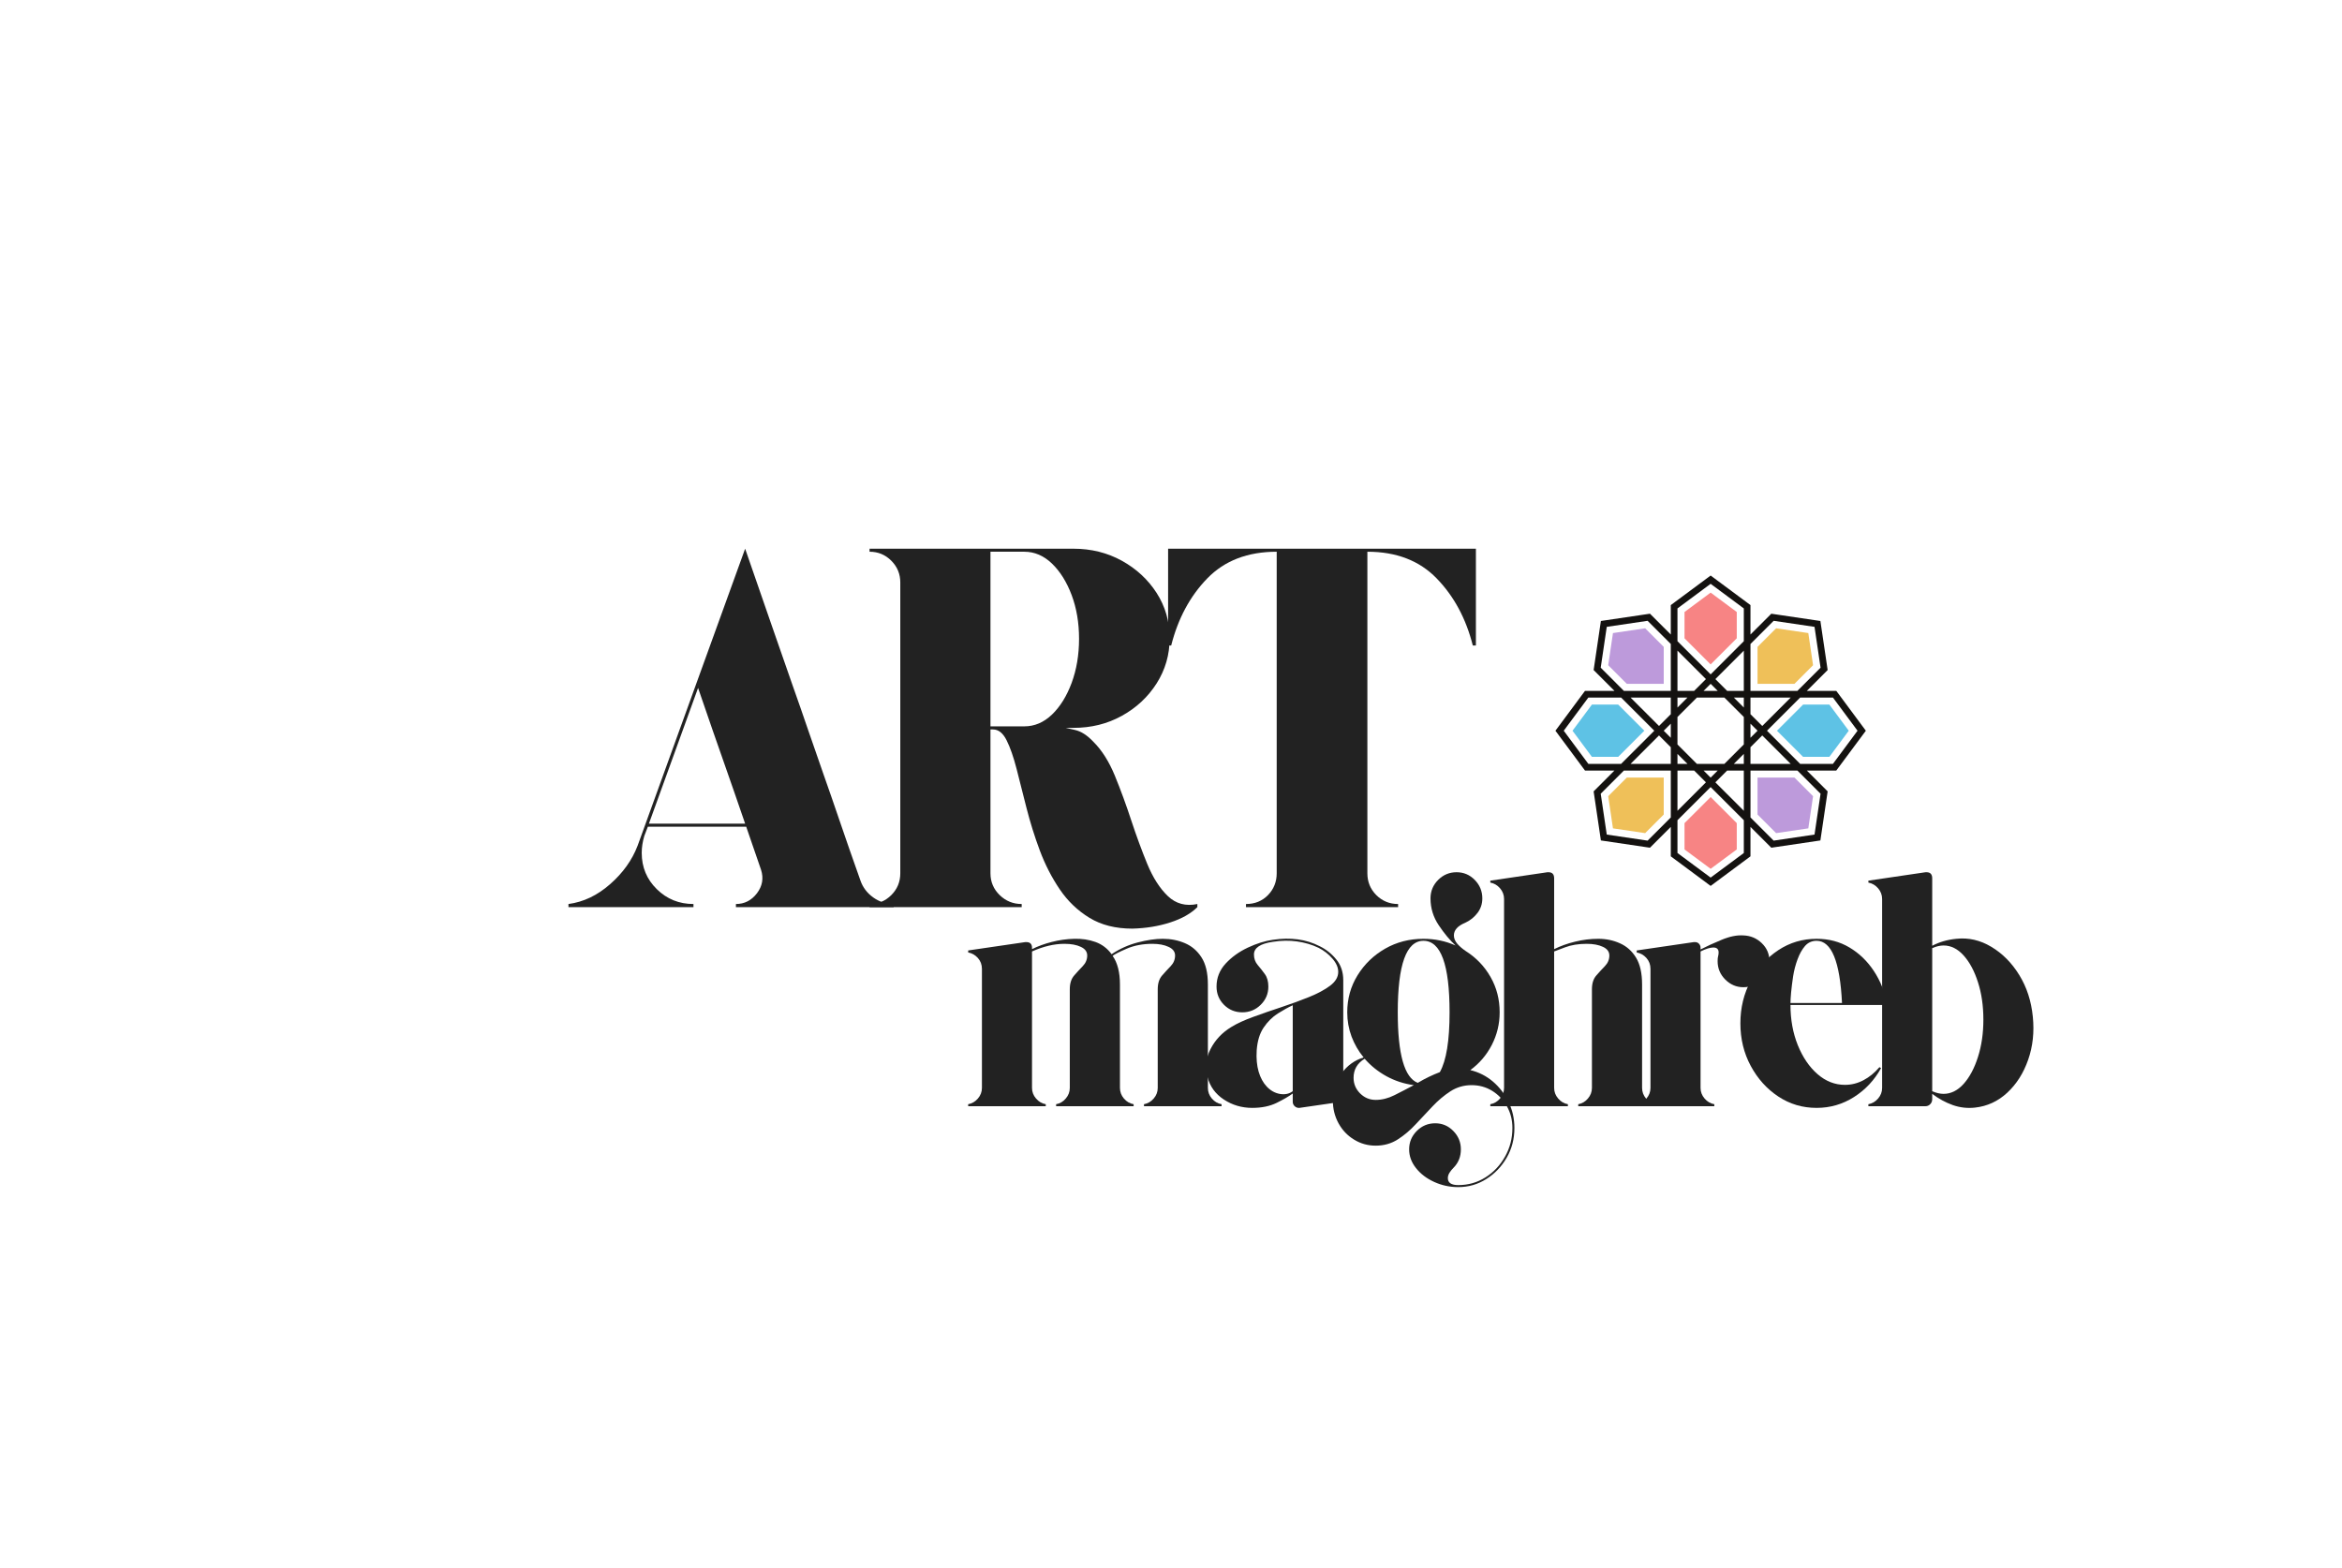 <svg version="1.0" preserveAspectRatio="xMidYMid meet" height="454" viewBox="0 0 508.5 340.5" zoomAndPan="magnify" width="678" xmlns:xlink="http://www.w3.org/1999/xlink" xmlns="http://www.w3.org/2000/svg"><defs><g></g><clipPath id="3679706d6c"><path clip-rule="nonzero" d="M 337.719 124.977 L 405.117 124.977 L 405.117 192.375 L 337.719 192.375 Z M 337.719 124.977"></path></clipPath></defs><g clip-path="url(#3679706d6c)"><path fill-rule="nonzero" fill-opacity="1" d="M 405.117 158.676 L 398.699 150.023 L 392.301 150.023 L 396.824 145.5 L 395.246 134.848 L 384.59 133.27 L 380.066 137.789 L 380.066 131.395 L 371.418 124.977 L 362.766 131.395 L 362.766 137.789 L 358.5 133.523 L 358.246 133.266 L 347.59 134.844 L 346.012 145.5 L 350.535 150.023 L 344.137 150.023 L 337.719 158.676 L 344.137 167.324 L 350.531 167.324 L 346.27 171.59 L 346.012 171.848 L 347.59 182.504 L 358.242 184.082 L 362.766 179.559 L 362.766 185.953 L 371.418 192.375 L 380.066 185.953 L 380.066 179.559 L 384.59 184.082 L 395.246 182.504 L 396.824 171.848 L 392.301 167.324 L 398.695 167.324 Z M 385.098 134.809 L 393.973 136.121 L 395.285 144.992 L 390.254 150.023 L 380.066 150.023 L 380.066 139.84 Z M 376.449 151.473 L 378.621 151.473 L 378.621 153.645 Z M 378.621 155.691 L 378.621 161.656 L 374.402 165.875 L 368.434 165.875 L 364.215 161.656 L 364.215 155.691 L 368.434 151.473 L 374.398 151.473 Z M 375 150.023 L 372.441 147.465 L 378.621 141.285 L 378.621 150.023 Z M 372.953 150.023 L 369.883 150.023 L 371.418 148.488 Z M 367.836 150.023 L 364.215 150.023 L 364.215 141.285 L 370.395 147.465 Z M 366.387 151.473 L 364.215 153.645 L 364.215 151.473 Z M 362.766 155.09 L 360.207 157.648 L 354.031 151.473 L 362.766 151.473 Z M 362.766 157.141 L 362.766 160.207 L 361.23 158.676 Z M 362.766 162.258 L 362.766 165.875 L 354.031 165.875 L 360.207 159.699 Z M 364.215 163.707 L 366.387 165.875 L 364.215 165.875 Z M 367.836 167.324 L 370.395 169.883 L 364.215 176.062 L 364.215 167.324 Z M 369.883 167.324 L 372.953 167.324 L 371.418 168.859 Z M 375 167.324 L 378.621 167.324 L 378.621 176.062 L 372.441 169.883 Z M 376.449 165.875 L 378.621 163.707 L 378.621 165.875 Z M 380.066 162.258 L 382.625 159.699 L 388.805 165.879 L 380.066 165.879 Z M 380.066 160.207 L 380.066 157.141 L 381.602 158.676 Z M 380.066 155.09 L 380.066 151.473 L 388.805 151.473 L 382.625 157.648 Z M 364.215 132.121 L 371.418 126.777 L 378.621 132.121 L 378.621 139.238 L 371.418 146.441 L 364.215 139.238 Z M 347.551 144.992 L 348.863 136.121 L 357.734 134.809 L 362.766 139.84 L 362.766 150.023 L 352.582 150.023 Z M 344.867 165.875 L 339.523 158.676 L 344.867 151.473 L 351.98 151.473 L 359.184 158.676 L 351.98 165.875 Z M 357.734 182.543 L 348.863 181.227 L 347.551 172.355 L 352.582 167.324 L 362.766 167.324 L 362.766 177.512 Z M 378.621 185.227 L 371.418 190.57 L 364.215 185.227 L 364.215 178.109 L 371.418 170.91 L 378.621 178.109 Z M 395.285 172.355 L 393.973 181.227 L 385.098 182.543 L 380.07 177.512 L 380.07 167.324 L 390.254 167.324 Z M 390.852 165.875 L 383.652 158.676 L 390.852 151.473 L 397.969 151.473 L 403.312 158.676 L 397.969 165.875 Z M 390.852 165.875" fill="#141210"></path></g><path fill-rule="nonzero" fill-opacity="1" d="M 381.598 148.492 L 381.598 140.473 L 385.637 136.434 L 392.625 137.469 L 393.656 144.453 L 389.621 148.492 Z M 381.598 148.492" fill="#efc059"></path><path fill-rule="nonzero" fill-opacity="1" d="M 350.211 179.879 L 349.176 172.895 L 353.215 168.855 L 361.234 168.855 L 361.234 176.875 L 357.199 180.914 Z M 350.211 179.879" fill="#efc059"></path><path fill-rule="nonzero" fill-opacity="1" d="M 365.746 138.605 L 365.746 132.895 L 371.418 128.684 L 377.09 132.895 L 377.09 138.605 L 371.418 144.277 Z M 365.746 138.605" fill="#f78484"></path><path fill-rule="nonzero" fill-opacity="1" d="M 365.746 184.457 L 365.746 178.742 L 371.418 173.074 L 377.09 178.742 L 377.09 184.457 L 371.418 188.664 Z M 365.746 184.457" fill="#f78484"></path><path fill-rule="nonzero" fill-opacity="1" d="M 353.215 148.492 L 349.176 144.453 L 350.211 137.469 L 357.199 136.434 L 361.234 140.473 L 361.234 148.492 Z M 353.215 148.492" fill="#bd9adb"></path><path fill-rule="nonzero" fill-opacity="1" d="M 381.598 176.875 L 381.598 168.855 L 389.621 168.855 L 393.656 172.895 L 392.625 179.879 L 385.637 180.914 Z M 381.598 176.875" fill="#bd9adb"></path><path fill-rule="nonzero" fill-opacity="1" d="M 345.637 164.348 L 341.426 158.676 L 345.637 153.004 L 351.348 153.004 L 357.02 158.676 L 351.348 164.348 Z M 345.637 164.348" fill="#5ec2e5"></path><path fill-rule="nonzero" fill-opacity="1" d="M 391.488 164.348 L 385.816 158.676 L 391.488 153.004 L 397.199 153.004 L 401.406 158.676 L 397.199 164.348 Z M 391.488 164.348" fill="#5ec2e5"></path><g fill-opacity="1" fill="#222222"><g transform="translate(120.098, 196.979)"><g><path d="M 66.719 -5.781 C 67.227 -4.301 68.148 -3.078 69.484 -2.109 C 70.828 -1.148 72.312 -0.672 73.938 -0.672 L 73.938 0 L 39.688 0 L 39.688 -0.672 C 41.539 -0.672 43.062 -1.445 44.25 -3 C 45.438 -4.562 45.734 -6.266 45.141 -8.109 L 41.922 -17.453 L 20.562 -17.453 L 19.797 -15.453 C 19.422 -14.191 19.234 -12.969 19.234 -11.781 C 19.234 -8.664 20.328 -6.035 22.516 -3.891 C 24.703 -1.742 27.352 -0.672 30.469 -0.672 L 30.469 0 L 3.328 0 L 3.328 -0.672 C 6.598 -1.109 9.617 -2.551 12.391 -5 C 15.172 -7.445 17.156 -10.227 18.344 -13.344 L 41.688 -77.828 C 43.914 -71.453 45.844 -65.891 47.469 -61.141 C 49.102 -56.398 50.566 -52.195 51.859 -48.531 C 53.16 -44.863 54.348 -41.453 55.422 -38.297 C 56.504 -35.148 57.598 -32 58.703 -28.844 C 59.816 -25.695 61.004 -22.27 62.266 -18.562 C 63.523 -14.863 65.008 -10.602 66.719 -5.781 Z M 20.797 -18.125 L 41.688 -18.125 C 40.801 -20.719 40.004 -23.031 39.297 -25.062 C 38.598 -27.102 37.879 -29.16 37.141 -31.234 C 36.398 -33.316 35.582 -35.656 34.688 -38.25 C 33.801 -40.844 32.727 -43.957 31.469 -47.594 Z M 20.797 -18.125"></path></g></g></g><g fill-opacity="1" fill="#222222"><g transform="translate(185.474, 196.979)"><g><path d="M 51.922 -35.906 C 53.773 -34.062 55.332 -31.598 56.594 -28.516 C 57.852 -25.441 59.035 -22.219 60.141 -18.844 C 61.254 -15.469 62.422 -12.297 63.641 -9.328 C 64.867 -6.367 66.352 -4.055 68.094 -2.391 C 69.844 -0.723 71.977 -0.148 74.5 -0.672 L 74.5 0 C 73.094 1.406 71.129 2.516 68.609 3.328 C 66.086 4.148 63.344 4.598 60.375 4.672 C 56.738 4.672 53.641 3.891 51.078 2.328 C 48.523 0.773 46.379 -1.273 44.641 -3.828 C 42.898 -6.391 41.453 -9.207 40.297 -12.281 C 39.148 -15.363 38.188 -18.441 37.406 -21.516 C 36.633 -24.586 35.914 -27.422 35.25 -30.016 C 34.582 -32.609 33.859 -34.68 33.078 -36.234 C 32.297 -37.797 31.312 -38.578 30.125 -38.578 L 29.578 -38.578 C 29.578 -37.617 29.578 -36.691 29.578 -35.797 C 29.578 -34.91 29.578 -34.098 29.578 -33.359 L 29.578 -7.344 C 29.578 -5.488 30.242 -3.91 31.578 -2.609 C 32.91 -1.316 34.504 -0.672 36.359 -0.672 L 36.359 0 L 3.328 0 L 3.328 -0.672 C 5.18 -0.672 6.754 -1.316 8.047 -2.609 C 9.348 -3.91 10 -5.488 10 -7.344 C 10 -13.195 10 -18.219 10 -22.406 C 10 -26.594 10 -30.391 10 -33.797 C 10 -37.211 10 -40.625 10 -44.031 C 10 -47.438 10 -51.234 10 -55.422 C 10 -59.609 10 -64.633 10 -70.5 C 10 -72.344 9.348 -73.914 8.047 -75.219 C 6.754 -76.52 5.18 -77.172 3.328 -77.172 L 3.328 -77.828 L 47.594 -77.828 C 51.445 -77.828 54.945 -76.957 58.094 -75.219 C 61.25 -73.477 63.77 -71.145 65.656 -68.219 C 67.539 -65.289 68.484 -62.008 68.484 -58.375 C 68.484 -54.812 67.539 -51.547 65.656 -48.578 C 63.77 -45.617 61.25 -43.27 58.094 -41.531 C 54.945 -39.789 51.445 -38.922 47.594 -38.922 L 45.922 -38.922 C 45.922 -38.922 46.586 -38.77 47.922 -38.469 C 49.254 -38.176 50.586 -37.32 51.922 -35.906 Z M 36.922 -39.25 C 39.141 -39.25 41.141 -40.098 42.922 -41.797 C 44.703 -43.504 46.129 -45.801 47.203 -48.688 C 48.273 -51.582 48.812 -54.773 48.812 -58.266 C 48.812 -61.742 48.273 -64.91 47.203 -67.766 C 46.129 -70.617 44.703 -72.898 42.922 -74.609 C 41.141 -76.316 39.141 -77.172 36.922 -77.172 L 29.578 -77.172 C 29.578 -70.348 29.578 -64.711 29.578 -60.266 C 29.578 -55.816 29.578 -52.258 29.578 -49.594 C 29.578 -46.926 29.578 -44.922 29.578 -43.578 C 29.578 -42.242 29.578 -41.281 29.578 -40.688 C 29.578 -40.102 29.578 -39.625 29.578 -39.25 Z M 36.922 -39.25"></path></g></g></g><g fill-opacity="1" fill="#222222"><g transform="translate(250.294, 196.979)"><g><path d="M 3.328 -77.828 L 70.156 -77.828 L 70.156 -56.812 L 69.484 -56.812 C 68.004 -62.664 65.391 -67.52 61.641 -71.375 C 57.898 -75.238 52.883 -77.172 46.594 -77.172 L 46.594 -7.344 C 46.594 -5.488 47.238 -3.91 48.531 -2.609 C 49.832 -1.316 51.41 -0.672 53.266 -0.672 L 53.266 0 L 20.234 0 L 20.234 -0.672 C 22.16 -0.672 23.754 -1.316 25.016 -2.609 C 26.273 -3.91 26.906 -5.488 26.906 -7.344 L 26.906 -77.172 C 20.602 -77.172 15.578 -75.238 11.828 -71.375 C 8.086 -67.52 5.477 -62.664 4 -56.812 L 3.328 -56.812 Z M 3.328 -77.828"></path></g></g></g><g fill-opacity="1" fill="#222222"><g transform="translate(208.401, 240.218)"><g><path d="M 53.859 -3.984 C 53.859 -3.117 54.145 -2.348 54.719 -1.672 C 55.301 -0.992 56.004 -0.582 56.828 -0.438 L 56.828 0 L 39.984 0 L 39.984 -0.438 C 40.805 -0.582 41.508 -0.992 42.094 -1.672 C 42.676 -2.348 42.969 -3.117 42.969 -3.984 L 42.969 -25.406 C 42.969 -26.664 43.281 -27.656 43.906 -28.375 C 44.539 -29.102 45.172 -29.789 45.797 -30.438 C 46.422 -31.094 46.734 -31.859 46.734 -32.734 C 46.734 -33.555 46.258 -34.18 45.312 -34.609 C 44.375 -35.047 43.207 -35.266 41.812 -35.266 C 39.727 -35.266 37.875 -34.914 36.25 -34.219 C 34.633 -33.52 33.609 -33 33.172 -32.656 C 34.234 -31.156 34.766 -29.078 34.766 -26.422 L 34.766 -3.984 C 34.766 -3.117 35.051 -2.348 35.625 -1.672 C 36.207 -0.992 36.91 -0.582 37.734 -0.438 L 37.734 0 L 20.906 0 L 20.906 -0.438 C 21.727 -0.582 22.426 -0.992 23 -1.672 C 23.582 -2.348 23.875 -3.117 23.875 -3.984 L 23.875 -25.406 C 23.875 -26.664 24.188 -27.656 24.812 -28.375 C 25.445 -29.102 26.078 -29.789 26.703 -30.438 C 27.336 -31.094 27.656 -31.859 27.656 -32.734 C 27.656 -33.555 27.191 -34.18 26.266 -34.609 C 25.348 -35.047 24.164 -35.266 22.719 -35.266 C 20.488 -35.266 18.141 -34.711 15.672 -33.609 L 15.672 -3.984 C 15.672 -3.117 15.961 -2.348 16.547 -1.672 C 17.129 -0.992 17.832 -0.582 18.656 -0.438 L 18.656 0 L 1.812 0 L 1.812 -0.438 C 2.633 -0.582 3.336 -0.992 3.922 -1.672 C 4.504 -2.348 4.797 -3.117 4.797 -3.984 L 4.797 -29.828 C 4.797 -30.742 4.504 -31.531 3.922 -32.188 C 3.336 -32.844 2.633 -33.242 1.812 -33.391 L 1.812 -33.828 L 14.219 -35.641 C 14.27 -35.641 14.305 -35.641 14.328 -35.641 C 14.359 -35.641 14.395 -35.641 14.438 -35.641 C 15.258 -35.641 15.672 -35.227 15.672 -34.406 L 15.672 -34.109 C 16.93 -34.742 18.359 -35.266 19.953 -35.672 C 21.555 -36.086 23.18 -36.316 24.828 -36.359 C 26.473 -36.41 28.008 -36.18 29.438 -35.672 C 30.863 -35.16 32.035 -34.273 32.953 -33.016 C 34.691 -34.18 36.578 -35.031 38.609 -35.562 C 40.641 -36.094 42.457 -36.359 44.062 -36.359 C 45.801 -36.359 47.406 -36.039 48.875 -35.406 C 50.352 -34.781 51.551 -33.754 52.469 -32.328 C 53.395 -30.898 53.859 -28.93 53.859 -26.422 Z M 53.859 -3.984"></path></g></g></g><g fill-opacity="1" fill="#222222"><g transform="translate(259.278, 240.218)"><g><path d="M 32.375 -5.438 C 32.375 -4.57 32.66 -3.801 33.234 -3.125 C 33.816 -2.445 34.52 -2.035 35.344 -1.891 L 35.344 -1.453 L 22.859 0.359 C 22.859 0.359 22.848 0.359 22.828 0.359 C 22.805 0.359 22.77 0.359 22.719 0.359 C 22.375 0.359 22.066 0.227 21.797 -0.031 C 21.535 -0.301 21.406 -0.602 21.406 -0.938 L 21.406 -2.766 C 20.539 -2.129 19.367 -1.445 17.891 -0.719 C 16.41 0 14.656 0.359 12.625 0.359 C 10.352 0.359 8.297 -0.242 6.453 -1.453 C 4.617 -2.66 3.438 -4.281 2.906 -6.312 C 2.32 -8.395 2.535 -10.426 3.547 -12.406 C 4.566 -14.395 6.07 -15.992 8.062 -17.203 C 9.312 -17.973 10.906 -18.707 12.844 -19.406 C 14.781 -20.113 16.812 -20.816 18.938 -21.516 C 21.07 -22.223 23.066 -22.953 24.922 -23.703 C 26.785 -24.453 28.312 -25.27 29.5 -26.156 C 30.688 -27.051 31.281 -28.055 31.281 -29.172 C 31.281 -30.141 30.852 -31.109 30 -32.078 C 29.156 -33.047 28.156 -33.82 27 -34.406 C 25.594 -35.082 24.039 -35.539 22.344 -35.781 C 20.656 -36.02 18.914 -35.992 17.125 -35.703 C 14.363 -35.316 12.984 -34.398 12.984 -32.953 C 12.984 -32.078 13.25 -31.32 13.781 -30.688 C 14.32 -30.062 14.844 -29.398 15.344 -28.703 C 15.852 -28.004 16.109 -27.098 16.109 -25.984 C 16.109 -24.43 15.551 -23.109 14.438 -22.016 C 13.332 -20.93 12.004 -20.391 10.453 -20.391 C 8.898 -20.391 7.578 -20.93 6.484 -22.016 C 5.398 -23.109 4.859 -24.43 4.859 -25.984 C 4.859 -27.867 5.508 -29.523 6.812 -30.953 C 8.125 -32.379 9.734 -33.539 11.641 -34.438 C 13.555 -35.332 15.363 -35.898 17.062 -36.141 C 20.926 -36.723 24.312 -36.266 27.219 -34.766 C 28.625 -34.086 29.832 -33.129 30.844 -31.891 C 31.863 -30.66 32.375 -29.148 32.375 -27.359 Z M 21.406 -3.266 L 21.406 -21.922 C 20.438 -21.484 19.359 -20.891 18.172 -20.141 C 16.992 -19.391 15.969 -18.375 15.094 -17.094 C 14.227 -15.812 13.723 -14.156 13.578 -12.125 C 13.473 -10.375 13.613 -8.832 14 -7.5 C 14.395 -6.176 14.977 -5.102 15.75 -4.281 C 16.57 -3.406 17.523 -2.867 18.609 -2.672 C 19.703 -2.484 20.633 -2.68 21.406 -3.266 Z M 21.406 -3.266"></path></g></g></g><g fill-opacity="1" fill="#222222"><g transform="translate(288.672, 240.218)"><g><path d="M 30.562 -7.844 C 32.395 -7.406 34.023 -6.582 35.453 -5.375 C 36.879 -4.164 38.016 -2.688 38.859 -0.938 C 39.711 0.801 40.141 2.688 40.141 4.719 C 40.141 7.094 39.582 9.242 38.469 11.172 C 37.352 13.109 35.875 14.656 34.031 15.812 C 32.195 16.977 30.164 17.562 27.938 17.562 C 26.102 17.562 24.363 17.188 22.719 16.438 C 21.07 15.688 19.754 14.68 18.766 13.422 C 17.773 12.172 17.281 10.816 17.281 9.359 C 17.281 7.816 17.832 6.488 18.938 5.375 C 20.051 4.258 21.383 3.703 22.938 3.703 C 24.477 3.703 25.789 4.258 26.875 5.375 C 27.969 6.488 28.516 7.816 28.516 9.359 C 28.516 10.953 27.984 12.285 26.922 13.359 C 26.586 13.691 26.297 14.051 26.047 14.438 C 25.805 14.832 25.688 15.223 25.688 15.609 C 25.688 16.617 26.438 17.125 27.938 17.125 C 30.113 17.125 32.082 16.566 33.844 15.453 C 35.613 14.348 37.031 12.848 38.094 10.953 C 39.164 9.066 39.703 6.988 39.703 4.719 C 39.703 2.977 39.301 1.406 38.5 0 C 37.707 -1.406 36.645 -2.52 35.312 -3.344 C 33.977 -4.164 32.488 -4.578 30.844 -4.578 C 29.156 -4.578 27.617 -4.129 26.234 -3.234 C 24.859 -2.336 23.566 -1.25 22.359 0.031 C 21.148 1.312 19.938 2.602 18.719 3.906 C 17.508 5.219 16.203 6.32 14.797 7.219 C 13.398 8.113 11.805 8.562 10.016 8.562 C 8.316 8.562 6.754 8.125 5.328 7.25 C 3.898 6.383 2.773 5.203 1.953 3.703 C 1.129 2.203 0.719 0.555 0.719 -1.234 C 0.719 -3.461 1.348 -5.43 2.609 -7.141 C 3.867 -8.859 5.469 -10.008 7.406 -10.594 C 6.289 -11.945 5.414 -13.457 4.781 -15.125 C 4.156 -16.801 3.844 -18.555 3.844 -20.391 C 3.844 -23.348 4.594 -26.035 6.094 -28.453 C 7.594 -30.867 9.586 -32.789 12.078 -34.219 C 14.578 -35.645 17.348 -36.359 20.391 -36.359 C 22.859 -36.359 25.18 -35.875 27.359 -34.906 C 26.148 -36.02 24.941 -37.473 23.734 -39.266 C 22.523 -41.055 21.922 -43.016 21.922 -45.141 C 21.922 -46.691 22.473 -48.023 23.578 -49.141 C 24.691 -50.254 26.023 -50.812 27.578 -50.812 C 29.129 -50.812 30.445 -50.254 31.531 -49.141 C 32.625 -48.023 33.172 -46.691 33.172 -45.141 C 33.172 -43.93 32.816 -42.867 32.109 -41.953 C 31.41 -41.035 30.531 -40.332 29.469 -39.844 C 27.82 -39.164 27 -38.25 27 -37.094 C 27 -36.457 27.25 -35.848 27.75 -35.266 C 28.258 -34.691 28.879 -34.16 29.609 -33.672 C 31.879 -32.223 33.664 -30.348 34.969 -28.047 C 36.281 -25.754 36.938 -23.203 36.938 -20.391 C 36.938 -17.879 36.367 -15.52 35.234 -13.312 C 34.098 -11.113 32.539 -9.289 30.562 -7.844 Z M 20.391 -35.922 C 16.672 -35.922 14.812 -30.742 14.812 -20.391 C 14.812 -11.297 16.258 -6.191 19.156 -5.078 C 19.977 -5.566 20.789 -6.004 21.594 -6.391 C 22.395 -6.773 23.18 -7.113 23.953 -7.406 C 25.359 -9.914 26.062 -14.242 26.062 -20.391 C 26.062 -30.742 24.172 -35.922 20.391 -35.922 Z M 5.219 -6.172 C 5.219 -4.859 5.691 -3.727 6.641 -2.781 C 7.586 -1.844 8.711 -1.375 10.016 -1.375 C 11.367 -1.375 12.723 -1.711 14.078 -2.391 C 15.43 -3.066 16.836 -3.797 18.297 -4.578 C 16.16 -4.867 14.172 -5.52 12.328 -6.531 C 10.492 -7.551 8.926 -8.812 7.625 -10.312 C 6.02 -9.344 5.219 -7.961 5.219 -6.172 Z M 5.219 -6.172"></path></g></g></g><g fill-opacity="1" fill="#222222"><g transform="translate(321.768, 240.218)"><g><path d="M 34.766 -3.984 C 34.766 -3.117 35.051 -2.348 35.625 -1.672 C 36.207 -0.992 36.91 -0.582 37.734 -0.438 L 37.734 0 L 20.906 0 L 20.906 -0.438 C 21.727 -0.582 22.426 -0.992 23 -1.672 C 23.582 -2.348 23.875 -3.117 23.875 -3.984 L 23.875 -25.406 C 23.875 -26.664 24.188 -27.656 24.812 -28.375 C 25.445 -29.102 26.078 -29.789 26.703 -30.438 C 27.336 -31.094 27.656 -31.859 27.656 -32.734 C 27.656 -33.555 27.191 -34.18 26.266 -34.609 C 25.348 -35.047 24.164 -35.266 22.719 -35.266 C 20.926 -35.266 19.363 -35.008 18.031 -34.5 C 16.707 -34 15.922 -33.703 15.672 -33.609 L 15.672 -3.984 C 15.672 -3.117 15.961 -2.348 16.547 -1.672 C 17.129 -0.992 17.832 -0.582 18.656 -0.438 L 18.656 0 L 1.812 0 L 1.812 -0.438 C 2.633 -0.582 3.336 -0.992 3.922 -1.672 C 4.504 -2.348 4.797 -3.117 4.797 -3.984 L 4.797 -45 C 4.797 -45.875 4.504 -46.648 3.922 -47.328 C 3.336 -48.004 2.633 -48.414 1.812 -48.562 L 1.812 -48.984 L 14.219 -50.812 C 14.27 -50.812 14.305 -50.812 14.328 -50.812 C 14.359 -50.812 14.395 -50.812 14.438 -50.812 C 15.258 -50.812 15.672 -50.375 15.672 -49.5 L 15.672 -34.109 C 17.023 -34.785 18.535 -35.328 20.203 -35.734 C 21.879 -36.148 23.562 -36.359 25.25 -36.359 C 26.945 -36.359 28.52 -36.031 29.969 -35.375 C 31.426 -34.727 32.586 -33.691 33.453 -32.266 C 34.328 -30.836 34.766 -28.891 34.766 -26.422 Z M 34.766 -3.984"></path></g></g></g><g fill-opacity="1" fill="#222222"><g transform="translate(353.557, 240.218)"><g><path d="M 24.969 -37.094 C 26.52 -37.039 27.848 -36.484 28.953 -35.422 C 30.066 -34.359 30.625 -33.051 30.625 -31.5 C 30.625 -29.945 30.066 -28.613 28.953 -27.5 C 27.848 -26.395 26.52 -25.844 24.969 -25.844 C 23.469 -25.844 22.16 -26.395 21.047 -27.5 C 19.93 -28.613 19.375 -29.945 19.375 -31.5 C 19.375 -31.977 19.41 -32.336 19.484 -32.578 C 19.555 -32.828 19.594 -33.098 19.594 -33.391 C 19.594 -34.109 19.207 -34.469 18.438 -34.469 C 17.758 -34.469 16.836 -34.18 15.672 -33.609 L 15.672 -3.984 C 15.672 -3.117 15.961 -2.348 16.547 -1.672 C 17.129 -0.992 17.832 -0.582 18.656 -0.438 L 18.656 0 L 1.812 0 L 1.812 -0.438 C 2.633 -0.582 3.336 -0.992 3.922 -1.672 C 4.504 -2.348 4.797 -3.117 4.797 -3.984 L 4.797 -29.828 C 4.797 -30.742 4.504 -31.531 3.922 -32.188 C 3.336 -32.844 2.633 -33.242 1.812 -33.391 L 1.812 -33.828 L 14.219 -35.641 C 14.27 -35.641 14.305 -35.641 14.328 -35.641 C 14.359 -35.641 14.395 -35.641 14.438 -35.641 C 14.832 -35.641 15.133 -35.516 15.344 -35.266 C 15.562 -35.023 15.672 -34.738 15.672 -34.406 L 15.672 -34.047 C 16.984 -34.723 18.508 -35.422 20.25 -36.141 C 21.988 -36.867 23.562 -37.188 24.969 -37.094 Z M 24.969 -37.094"></path></g></g></g><g fill-opacity="1" fill="#222222"><g transform="translate(375.33, 240.218)"><g><path d="M 25.25 -4.641 C 26.656 -4.641 28 -4.977 29.281 -5.656 C 30.562 -6.332 31.711 -7.273 32.734 -8.484 L 33.094 -8.281 C 31.645 -5.664 29.688 -3.57 27.219 -2 C 24.75 -0.426 22.039 0.359 19.094 0.359 C 16.039 0.359 13.27 -0.461 10.781 -2.109 C 8.289 -3.754 6.297 -5.969 4.797 -8.75 C 3.297 -11.531 2.547 -14.613 2.547 -18 C 2.547 -21.383 3.297 -24.469 4.797 -27.25 C 6.297 -30.031 8.289 -32.242 10.781 -33.891 C 13.27 -35.535 16.039 -36.359 19.094 -36.359 C 21.75 -36.359 24.129 -35.727 26.234 -34.469 C 28.336 -33.219 30.102 -31.516 31.531 -29.359 C 32.957 -27.203 33.938 -24.742 34.469 -21.984 L 13.422 -21.984 C 13.422 -18.797 13.953 -15.883 15.016 -13.25 C 16.086 -10.613 17.516 -8.52 19.297 -6.969 C 21.086 -5.414 23.07 -4.641 25.25 -4.641 Z M 19.094 -35.922 C 18.07 -35.922 17.234 -35.547 16.578 -34.797 C 15.93 -34.047 15.391 -33.078 14.953 -31.891 C 14.516 -30.711 14.195 -29.492 14 -28.234 C 13.812 -26.973 13.664 -25.812 13.562 -24.75 C 13.469 -23.688 13.422 -22.91 13.422 -22.422 L 24.609 -22.422 C 24.172 -31.422 22.332 -35.922 19.094 -35.922 Z M 19.094 -35.922"></path></g></g></g><g fill-opacity="1" fill="#222222"><g transform="translate(403.853, 240.218)"><g><path d="M 37.516 -19.453 C 37.859 -16.109 37.52 -12.984 36.5 -10.078 C 35.488 -7.18 33.977 -4.801 31.969 -2.938 C 29.957 -1.07 27.625 0.004 24.969 0.297 C 23.32 0.484 21.711 0.301 20.141 -0.25 C 18.566 -0.812 17.078 -1.625 15.672 -2.688 L 15.672 -1.531 C 15.672 -1.094 15.523 -0.727 15.234 -0.438 C 14.953 -0.145 14.594 0 14.156 0 L 1.812 0 L 1.812 -0.438 C 2.633 -0.582 3.336 -0.992 3.922 -1.672 C 4.504 -2.348 4.797 -3.117 4.797 -3.984 L 4.797 -45 C 4.797 -45.875 4.504 -46.648 3.922 -47.328 C 3.336 -48.004 2.633 -48.414 1.812 -48.562 L 1.812 -48.984 L 14.219 -50.812 C 14.27 -50.812 14.305 -50.812 14.328 -50.812 C 14.359 -50.812 14.395 -50.812 14.438 -50.812 C 15.258 -50.812 15.672 -50.375 15.672 -49.5 L 15.672 -34.844 C 17.223 -35.664 18.969 -36.172 20.906 -36.359 C 23.562 -36.648 26.098 -36.066 28.516 -34.609 C 30.941 -33.16 32.961 -31.117 34.578 -28.484 C 36.203 -25.848 37.18 -22.836 37.516 -19.453 Z M 18.141 -2.688 C 19.742 -2.688 21.195 -3.41 22.5 -4.859 C 23.801 -6.316 24.836 -8.266 25.609 -10.703 C 26.391 -13.148 26.781 -15.848 26.781 -18.797 C 26.781 -21.797 26.391 -24.504 25.609 -26.922 C 24.836 -29.348 23.801 -31.285 22.5 -32.734 C 21.195 -34.18 19.742 -34.906 18.141 -34.906 C 17.367 -34.906 16.547 -34.711 15.672 -34.328 L 15.672 -3.266 C 16.547 -2.879 17.367 -2.688 18.141 -2.688 Z M 18.141 -2.688"></path></g></g></g></svg>